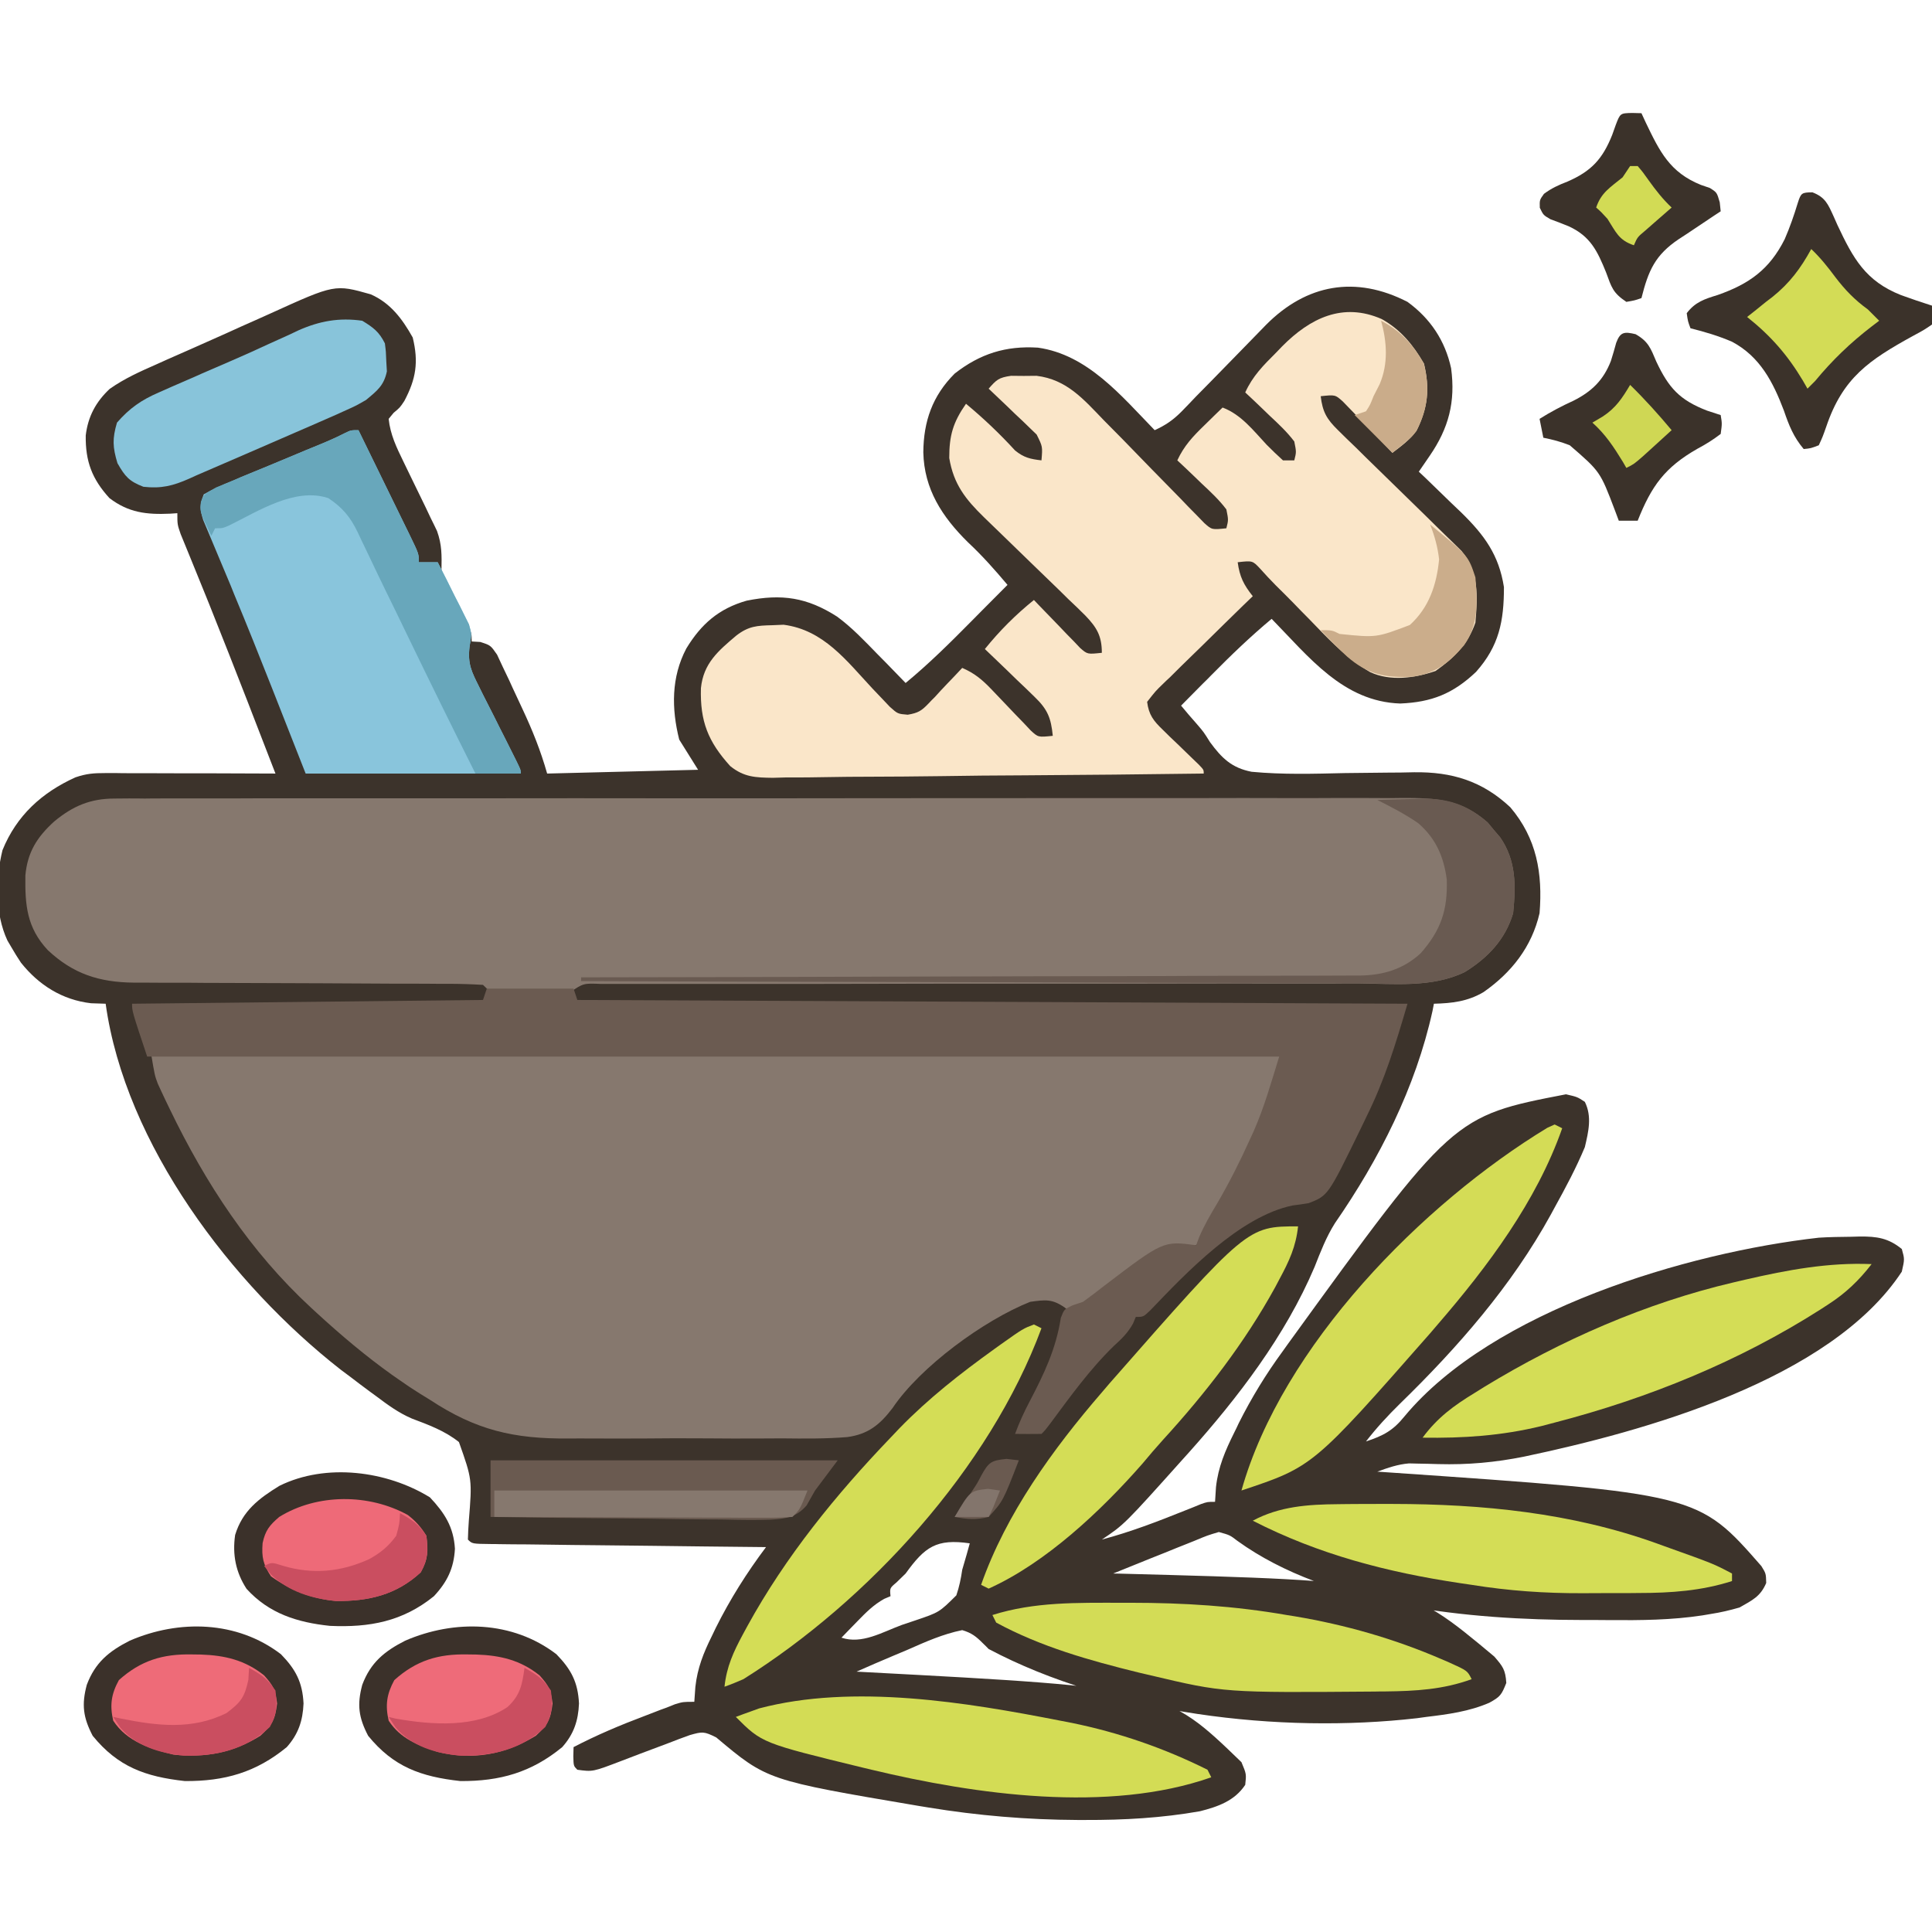 <?xml version="1.0" encoding="UTF-8"?> <svg xmlns="http://www.w3.org/2000/svg" xmlns:xlink="http://www.w3.org/1999/xlink" width="64px" height="64px" viewBox="0 0 64 64" version="1.1"><g id="surface1"><path style=" stroke:none;fill-rule:nonzero;fill:rgb(23.529%,20%,16.863%);fill-opacity:1;" d="M 46.625 10 C 47.383 10.551 47.871 11.285 48.07 12.199 C 48.219 13.312 47.992 14.18 47.359 15.102 C 47.293 15.199 47.227 15.297 47.156 15.398 C 47.105 15.473 47.055 15.547 47 15.625 C 47.066 15.688 47.133 15.75 47.199 15.812 C 47.5 16.102 47.797 16.391 48.094 16.68 C 48.25 16.828 48.25 16.828 48.406 16.977 C 49.172 17.727 49.652 18.379 49.82 19.449 C 49.82 20.578 49.66 21.398 48.895 22.258 C 48.133 22.98 47.426 23.262 46.383 23.305 C 44.496 23.242 43.363 21.766 42.125 20.5 C 41.422 21.086 40.773 21.711 40.133 22.359 C 39.988 22.508 39.988 22.508 39.836 22.656 C 39.602 22.895 39.363 23.137 39.125 23.375 C 39.293 23.578 39.461 23.777 39.637 23.973 C 39.875 24.25 39.875 24.25 40.082 24.582 C 40.477 25.121 40.805 25.438 41.461 25.566 C 42.492 25.664 43.527 25.633 44.562 25.609 C 45.031 25.602 45.5 25.598 45.969 25.594 C 46.262 25.594 46.551 25.59 46.844 25.582 C 48.098 25.566 49.102 25.871 50.031 26.742 C 50.91 27.777 51.105 28.934 51 30.25 C 50.742 31.367 50.07 32.219 49.141 32.867 C 48.613 33.176 48.102 33.234 47.5 33.25 C 47.484 33.328 47.469 33.41 47.453 33.492 C 46.895 36.023 45.688 38.402 44.219 40.523 C 43.93 40.984 43.746 41.465 43.547 41.969 C 42.578 44.25 41.016 46.289 39.375 48.125 C 39.316 48.191 39.258 48.254 39.199 48.32 C 37.246 50.5 37.246 50.5 36.5 51 C 37.441 50.75 38.34 50.406 39.242 50.043 C 39.336 50.004 39.43 49.969 39.527 49.93 C 39.613 49.895 39.699 49.859 39.785 49.824 C 40 49.75 40 49.75 40.25 49.75 C 40.262 49.59 40.27 49.426 40.281 49.262 C 40.355 48.594 40.586 48.059 40.883 47.461 C 40.961 47.305 40.961 47.305 41.035 47.145 C 41.461 46.297 41.938 45.516 42.5 44.75 C 42.555 44.676 42.609 44.598 42.664 44.52 C 48.133 36.973 48.133 36.973 51.875 36.25 C 52.25 36.336 52.25 36.336 52.5 36.5 C 52.742 36.988 52.621 37.484 52.5 38 C 52.211 38.691 51.863 39.344 51.5 40 C 51.457 40.078 51.414 40.156 51.371 40.238 C 50.078 42.59 48.289 44.637 46.375 46.5 C 45.969 46.898 45.598 47.301 45.25 47.75 C 45.82 47.562 46.145 47.391 46.523 46.922 C 49.438 43.41 55.887 41.492 60.25 41 C 60.609 40.977 60.969 40.973 61.328 40.969 C 61.465 40.965 61.465 40.965 61.609 40.961 C 62.176 40.957 62.555 41.012 63 41.375 C 63.094 41.711 63.094 41.711 63 42.125 C 60.637 45.723 54.426 47.422 50.5 48.25 C 49.535 48.445 48.625 48.527 47.641 48.5 C 47.418 48.492 47.195 48.488 46.969 48.484 C 46.824 48.48 46.824 48.48 46.676 48.477 C 46.301 48.508 45.98 48.621 45.625 48.75 C 45.793 48.762 45.793 48.762 45.965 48.773 C 56.25 49.48 56.25 49.48 58.348 51.879 C 58.5 52.125 58.5 52.125 58.508 52.438 C 58.316 52.891 58.047 53.008 57.625 53.25 C 57.297 53.344 57.004 53.414 56.672 53.465 C 56.582 53.48 56.488 53.496 56.395 53.512 C 55.371 53.668 54.352 53.676 53.32 53.668 C 53 53.664 52.68 53.664 52.359 53.664 C 48.715 53.66 44.02 53.23 40.996 51.047 C 40.742 50.852 40.742 50.852 40.375 50.75 C 39.996 50.863 39.996 50.863 39.574 51.039 C 39.457 51.086 39.457 51.086 39.34 51.133 C 39.094 51.23 38.848 51.328 38.602 51.43 C 38.434 51.496 38.27 51.562 38.102 51.629 C 37.691 51.793 37.285 51.961 36.875 52.125 C 36.949 52.125 37.027 52.129 37.105 52.129 C 46.516 52.379 46.516 52.379 49.5 54.875 C 49.781 55.199 49.871 55.312 49.898 55.75 C 49.738 56.152 49.695 56.207 49.336 56.406 C 48.668 56.695 47.969 56.789 47.25 56.875 C 47.145 56.891 47.043 56.902 46.938 56.918 C 42.395 57.438 36.82 56.785 32.75 54.625 C 32.688 54.562 32.629 54.5 32.562 54.438 C 32.332 54.207 32.188 54.094 31.875 54 C 31.238 54.129 30.66 54.387 30.07 54.648 C 29.906 54.719 29.742 54.785 29.578 54.855 C 29.176 55.023 28.773 55.199 28.375 55.375 C 28.473 55.379 28.57 55.387 28.668 55.391 C 38.586 55.918 38.586 55.918 41.125 58.375 C 41.289 58.766 41.289 58.766 41.25 59.125 C 40.898 59.656 40.348 59.848 39.75 60 C 38.484 60.223 37.238 60.293 35.953 60.289 C 35.824 60.289 35.824 60.289 35.691 60.289 C 34.027 60.281 32.395 60.145 30.75 59.875 C 30.582 59.848 30.582 59.848 30.414 59.82 C 25.414 58.973 25.414 58.973 23.727 57.555 C 23.324 57.352 23.266 57.359 22.852 57.477 C 22.609 57.562 22.367 57.656 22.125 57.75 C 21.824 57.863 21.523 57.977 21.219 58.09 C 21.008 58.168 20.797 58.25 20.586 58.332 C 19.637 58.695 19.637 58.695 19.125 58.625 C 19 58.5 19 58.5 18.992 58.18 C 18.996 58.078 18.996 57.98 19 57.875 C 19.766 57.477 20.543 57.148 21.352 56.844 C 21.527 56.777 21.527 56.777 21.707 56.707 C 21.875 56.641 21.875 56.641 22.051 56.578 C 22.152 56.539 22.254 56.5 22.355 56.457 C 22.625 56.375 22.625 56.375 23 56.375 C 23.012 56.211 23.023 56.047 23.035 55.879 C 23.105 55.254 23.301 54.762 23.578 54.203 C 23.621 54.113 23.668 54.02 23.711 53.926 C 24.184 52.977 24.738 52.098 25.375 51.25 C 25.254 51.25 25.133 51.246 25.004 51.246 C 23.859 51.234 22.715 51.223 21.566 51.207 C 20.98 51.199 20.391 51.195 19.801 51.188 C 19.23 51.184 18.664 51.176 18.094 51.168 C 17.879 51.164 17.66 51.164 17.445 51.16 C 17.141 51.16 16.836 51.156 16.535 51.152 C 16.445 51.148 16.352 51.148 16.258 51.148 C 15.641 51.141 15.641 51.141 15.5 51 C 15.504 50.789 15.516 50.582 15.531 50.371 C 15.641 49.008 15.641 49.008 15.203 47.77 C 14.738 47.398 14.195 47.199 13.645 46.992 C 13.207 46.805 12.84 46.535 12.461 46.25 C 12.387 46.195 12.316 46.145 12.242 46.09 C 12.035 45.938 11.828 45.781 11.625 45.625 C 11.512 45.543 11.402 45.457 11.285 45.371 C 7.684 42.555 4.148 37.914 3.5 33.25 C 3.34 33.246 3.18 33.238 3.016 33.234 C 2.066 33.125 1.285 32.633 0.695 31.891 C 0.582 31.723 0.477 31.551 0.375 31.375 C 0.312 31.266 0.312 31.266 0.246 31.156 C -0.172 30.262 -0.148 29.105 0.082 28.164 C 0.547 27.016 1.387 26.254 2.5 25.75 C 2.871 25.625 3.105 25.609 3.492 25.609 C 3.617 25.609 3.742 25.609 3.871 25.609 C 4.004 25.613 4.141 25.613 4.277 25.613 C 4.484 25.613 4.484 25.613 4.699 25.613 C 5.141 25.613 5.582 25.617 6.023 25.617 C 6.324 25.617 6.621 25.617 6.922 25.617 C 7.656 25.621 8.391 25.621 9.125 25.625 C 8.863 24.953 8.605 24.281 8.344 23.609 C 8.305 23.508 8.266 23.406 8.227 23.305 C 7.797 22.203 7.367 21.102 6.926 20.004 C 6.891 19.918 6.855 19.832 6.82 19.742 C 6.652 19.332 6.488 18.922 6.32 18.512 C 6.262 18.367 6.203 18.223 6.141 18.074 C 6.09 17.945 6.039 17.82 5.984 17.691 C 5.875 17.375 5.875 17.375 5.875 17 C 5.797 17.004 5.719 17.012 5.637 17.016 C 4.855 17.051 4.258 16.984 3.625 16.5 C 3.047 15.867 2.828 15.281 2.84 14.426 C 2.914 13.797 3.176 13.312 3.633 12.883 C 4.121 12.539 4.637 12.309 5.18 12.07 C 5.297 12.02 5.414 11.965 5.535 11.91 C 5.797 11.797 6.059 11.68 6.316 11.566 C 6.703 11.395 7.086 11.223 7.473 11.051 C 7.805 10.898 8.137 10.75 8.473 10.602 C 8.637 10.531 8.797 10.457 8.961 10.383 C 11.094 9.414 11.094 9.414 12.281 9.75 C 12.938 10.039 13.328 10.566 13.672 11.18 C 13.871 11.996 13.781 12.551 13.395 13.281 C 13.25 13.5 13.25 13.5 13.039 13.676 C 12.984 13.742 12.93 13.809 12.875 13.875 C 12.93 14.402 13.137 14.824 13.367 15.297 C 13.441 15.449 13.516 15.602 13.59 15.758 C 13.703 15.996 13.82 16.234 13.938 16.473 C 14.051 16.703 14.164 16.938 14.273 17.172 C 14.34 17.309 14.41 17.445 14.477 17.59 C 14.641 18.047 14.633 18.395 14.625 18.875 C 14.707 19.164 14.707 19.164 14.844 19.418 C 14.891 19.508 14.934 19.602 14.98 19.695 C 15.027 19.789 15.074 19.879 15.125 19.977 C 15.219 20.164 15.312 20.352 15.406 20.543 C 15.469 20.664 15.469 20.664 15.535 20.789 C 15.625 21 15.625 21 15.625 21.25 C 15.719 21.254 15.812 21.262 15.91 21.266 C 16.25 21.375 16.25 21.375 16.465 21.684 C 16.531 21.82 16.594 21.957 16.656 22.094 C 16.727 22.242 16.797 22.391 16.871 22.543 C 16.906 22.621 16.941 22.699 16.977 22.777 C 17.086 23.012 17.195 23.246 17.305 23.48 C 17.641 24.199 17.906 24.855 18.125 25.625 C 19.773 25.582 21.426 25.543 23.125 25.5 C 22.918 25.172 22.711 24.84 22.5 24.5 C 22.242 23.473 22.234 22.434 22.734 21.484 C 23.227 20.672 23.812 20.16 24.734 19.898 C 25.898 19.664 26.734 19.789 27.73 20.426 C 28.223 20.789 28.637 21.227 29.062 21.664 C 29.152 21.758 29.246 21.848 29.34 21.945 C 29.559 22.172 29.781 22.398 30 22.625 C 30.773 21.988 31.477 21.289 32.18 20.578 C 32.297 20.461 32.41 20.348 32.527 20.227 C 32.812 19.941 33.094 19.66 33.375 19.375 C 32.957 18.879 32.539 18.406 32.062 17.961 C 31.207 17.117 30.613 16.203 30.586 14.984 C 30.594 13.957 30.887 13.113 31.625 12.375 C 32.465 11.719 33.316 11.449 34.383 11.516 C 36.031 11.75 37.141 13.109 38.25 14.25 C 38.613 14.086 38.867 13.91 39.148 13.625 C 39.223 13.547 39.297 13.473 39.371 13.395 C 39.449 13.312 39.531 13.23 39.609 13.145 C 39.781 12.973 39.953 12.797 40.121 12.625 C 40.391 12.352 40.656 12.078 40.922 11.805 C 41.18 11.539 41.438 11.277 41.695 11.012 C 41.773 10.93 41.852 10.852 41.934 10.766 C 43.277 9.41 44.906 9.117 46.625 10 Z M 30 52.125 C 29.898 52.223 29.801 52.32 29.695 52.422 C 29.473 52.609 29.473 52.609 29.5 52.875 C 29.395 52.918 29.395 52.918 29.289 52.965 C 28.934 53.164 28.691 53.41 28.406 53.703 C 28.305 53.805 28.207 53.906 28.105 54.012 C 28.027 54.09 27.953 54.168 27.875 54.25 C 28.555 54.477 29.227 54.066 29.875 53.828 C 30.023 53.777 30.176 53.727 30.328 53.676 C 31.113 53.41 31.113 53.41 31.68 52.848 C 31.777 52.562 31.832 52.297 31.875 52 C 31.922 51.832 31.973 51.66 32.023 51.492 C 32.059 51.371 32.09 51.25 32.125 51.125 C 31.016 50.965 30.637 51.242 30 52.125 Z M 30 52.125 "></path><path style=" stroke:none;fill-rule:nonzero;fill:rgb(52.549%,47.059%,43.137%);fill-opacity:1;" d="M 5 34.875 C 17.375 34.875 29.75 34.875 42.5 34.875 C 41.629 37.633 41.629 37.633 41.133 38.625 C 41.078 38.734 41.023 38.844 40.969 38.957 C 40.816 39.266 40.66 39.57 40.5 39.875 C 40.461 39.957 40.418 40.035 40.375 40.121 C 39.844 41.156 39.844 41.156 39.375 41.355 C 39.188 41.391 39 41.418 38.812 41.438 C 37.602 41.676 36.457 42.75 35.5 43.5 C 35.426 43.441 35.352 43.379 35.273 43.316 C 34.855 43.023 34.629 43.055 34.125 43.125 C 32.594 43.734 30.488 45.273 29.566 46.645 C 29.148 47.195 28.758 47.512 28.066 47.605 C 27.348 47.664 26.629 47.656 25.91 47.648 C 25.641 47.648 25.375 47.652 25.105 47.652 C 24.547 47.656 23.984 47.652 23.422 47.648 C 22.711 47.641 21.996 47.645 21.281 47.652 C 20.73 47.656 20.176 47.652 19.621 47.652 C 19.359 47.648 19.098 47.652 18.832 47.652 C 17.02 47.668 15.77 47.375 14.25 46.375 C 14.086 46.273 14.086 46.273 13.914 46.168 C 13.68 46.023 13.453 45.871 13.227 45.711 C 13.105 45.625 13.105 45.625 12.98 45.539 C 12.105 44.914 11.293 44.227 10.5 43.5 C 10.438 43.441 10.371 43.383 10.305 43.32 C 8.293 41.465 6.809 39.195 5.625 36.742 C 5.578 36.641 5.527 36.543 5.48 36.441 C 5.434 36.344 5.391 36.25 5.344 36.152 C 5.305 36.066 5.266 35.984 5.227 35.898 C 5.125 35.625 5.125 35.625 5 34.875 Z M 5 34.875 "></path><path style=" stroke:none;fill-rule:nonzero;fill:rgb(52.549%,47.059%,43.137%);fill-opacity:1;" d="M 3.793 26.453 C 3.949 26.453 4.109 26.449 4.27 26.449 C 4.445 26.449 4.617 26.449 4.793 26.453 C 4.977 26.449 5.164 26.449 5.348 26.449 C 5.859 26.449 6.367 26.449 6.875 26.449 C 7.426 26.449 7.977 26.449 8.527 26.445 C 9.602 26.445 10.68 26.445 11.754 26.445 C 12.629 26.445 13.504 26.445 14.379 26.445 C 14.504 26.445 14.629 26.445 14.758 26.445 C 15.012 26.445 15.262 26.445 15.516 26.445 C 17.891 26.441 20.262 26.441 22.633 26.445 C 24.805 26.445 26.973 26.445 29.145 26.441 C 31.375 26.438 33.602 26.438 35.828 26.438 C 37.082 26.438 38.332 26.438 39.582 26.438 C 40.648 26.434 41.715 26.434 42.777 26.438 C 43.32 26.438 43.867 26.438 44.41 26.434 C 44.906 26.434 45.402 26.434 45.902 26.438 C 46.082 26.438 46.262 26.438 46.441 26.434 C 47.578 26.43 48.398 26.473 49.281 27.246 C 49.348 27.328 49.414 27.41 49.484 27.492 C 49.555 27.574 49.621 27.652 49.695 27.738 C 50.23 28.516 50.215 29.332 50.125 30.25 C 49.867 31.121 49.289 31.727 48.527 32.199 C 47.438 32.73 46.164 32.586 44.984 32.578 C 44.703 32.578 44.422 32.578 44.141 32.582 C 43.535 32.582 42.93 32.582 42.324 32.582 C 41.367 32.578 40.414 32.582 39.457 32.582 C 38.117 32.586 36.777 32.586 35.441 32.586 C 34.062 32.586 32.684 32.586 31.305 32.586 C 31.176 32.586 31.176 32.586 31.047 32.586 C 29.633 32.59 28.215 32.59 26.797 32.594 C 25.848 32.594 24.898 32.594 23.945 32.594 C 23.355 32.594 22.766 32.594 22.176 32.594 C 21.902 32.594 21.629 32.594 21.352 32.594 C 20.98 32.594 20.605 32.594 20.234 32.594 C 20.125 32.594 20.016 32.594 19.902 32.594 C 19.328 32.57 19.328 32.57 18.875 32.875 C 18.609 32.906 18.609 32.906 18.285 32.91 C 18.168 32.91 18.051 32.91 17.934 32.91 C 17.809 32.91 17.688 32.906 17.562 32.906 C 17.379 32.906 17.379 32.906 17.191 32.91 C 17.078 32.91 16.961 32.91 16.84 32.91 C 16.734 32.906 16.625 32.906 16.516 32.906 C 16.25 32.875 16.25 32.875 16 32.625 C 15.609 32.602 15.23 32.59 14.844 32.59 C 14.66 32.59 14.66 32.59 14.477 32.59 C 14.215 32.586 13.953 32.586 13.691 32.586 C 13.277 32.586 12.863 32.586 12.449 32.582 C 11.27 32.574 10.09 32.57 8.91 32.566 C 8.191 32.566 7.469 32.562 6.75 32.559 C 6.477 32.555 6.199 32.555 5.926 32.555 C 5.543 32.555 5.156 32.555 4.77 32.551 C 4.66 32.551 4.547 32.551 4.43 32.551 C 3.285 32.539 2.422 32.262 1.582 31.473 C 0.887 30.727 0.828 29.988 0.84 29.004 C 0.91 28.23 1.227 27.727 1.797 27.211 C 2.41 26.703 2.992 26.453 3.793 26.453 Z M 3.793 26.453 "></path><path style=" stroke:none;fill-rule:nonzero;fill:rgb(98.039%,90.196%,78.824%);fill-opacity:1;" d="M 45.773 10.57 C 46.402 10.922 46.816 11.43 47.172 12.047 C 47.367 12.867 47.301 13.523 46.922 14.273 C 46.695 14.574 46.422 14.777 46.125 15 C 46.043 14.914 46.043 14.914 45.961 14.828 C 45.715 14.57 45.469 14.316 45.219 14.062 C 45.133 13.973 45.047 13.883 44.961 13.793 C 44.879 13.707 44.793 13.621 44.711 13.535 C 44.633 13.457 44.559 13.379 44.48 13.297 C 44.23 13.074 44.23 13.074 43.75 13.125 C 43.812 13.645 43.949 13.883 44.32 14.246 C 44.414 14.34 44.512 14.434 44.605 14.527 C 44.711 14.629 44.812 14.727 44.918 14.828 C 45.023 14.93 45.125 15.035 45.234 15.141 C 45.57 15.469 45.906 15.797 46.242 16.125 C 46.578 16.453 46.914 16.781 47.25 17.109 C 47.457 17.312 47.664 17.52 47.875 17.723 C 47.969 17.812 48.066 17.906 48.164 18.004 C 48.246 18.086 48.328 18.164 48.414 18.25 C 48.996 18.945 48.949 19.762 48.875 20.625 C 48.625 21.348 48.172 21.789 47.555 22.227 C 46.871 22.461 46.066 22.578 45.391 22.266 C 44.695 21.863 44.156 21.324 43.602 20.75 C 43.516 20.664 43.43 20.574 43.344 20.484 C 43.176 20.316 43.012 20.148 42.848 19.977 C 42.656 19.781 42.461 19.586 42.266 19.395 C 42.086 19.211 41.91 19.027 41.742 18.836 C 41.492 18.57 41.492 18.57 41 18.625 C 41.066 19.109 41.199 19.371 41.5 19.75 C 41.395 19.852 41.285 19.957 41.176 20.062 C 40.781 20.445 40.391 20.832 39.996 21.219 C 39.828 21.387 39.656 21.551 39.484 21.719 C 39.242 21.953 38.996 22.195 38.754 22.438 C 38.676 22.508 38.598 22.582 38.52 22.66 C 38.281 22.891 38.281 22.891 38 23.25 C 38.055 23.68 38.211 23.879 38.52 24.176 C 38.598 24.254 38.676 24.332 38.758 24.41 C 38.84 24.488 38.922 24.566 39.008 24.648 C 39.172 24.805 39.332 24.965 39.496 25.121 C 39.57 25.191 39.641 25.262 39.715 25.332 C 39.875 25.5 39.875 25.5 39.875 25.625 C 37.887 25.652 35.898 25.672 33.914 25.684 C 32.988 25.688 32.066 25.695 31.145 25.711 C 30.34 25.723 29.535 25.727 28.73 25.73 C 28.305 25.73 27.879 25.734 27.453 25.742 C 26.977 25.754 26.5 25.754 26.023 25.754 C 25.816 25.758 25.816 25.758 25.602 25.766 C 25.023 25.758 24.648 25.746 24.191 25.379 C 23.453 24.566 23.188 23.891 23.219 22.797 C 23.301 21.973 23.793 21.559 24.395 21.051 C 24.797 20.742 25.074 20.723 25.578 20.711 C 25.703 20.707 25.828 20.703 25.957 20.695 C 27.281 20.867 28.035 21.879 28.898 22.805 C 29 22.91 29.102 23.016 29.203 23.125 C 29.293 23.219 29.383 23.316 29.477 23.414 C 29.738 23.648 29.738 23.648 30.07 23.676 C 30.418 23.617 30.527 23.547 30.766 23.297 C 30.828 23.23 30.895 23.16 30.965 23.094 C 31.031 23.02 31.098 22.949 31.164 22.875 C 31.266 22.77 31.266 22.77 31.371 22.656 C 31.543 22.48 31.707 22.305 31.875 22.125 C 32.281 22.301 32.539 22.516 32.844 22.836 C 32.973 22.973 32.973 22.973 33.105 23.109 C 33.285 23.297 33.465 23.488 33.645 23.676 C 33.773 23.809 33.773 23.809 33.906 23.945 C 33.984 24.027 34.062 24.109 34.141 24.195 C 34.391 24.426 34.391 24.426 34.875 24.375 C 34.816 23.781 34.703 23.5 34.273 23.086 C 34.176 22.992 34.082 22.898 33.984 22.805 C 33.832 22.66 33.832 22.66 33.68 22.516 C 33.578 22.418 33.477 22.32 33.375 22.219 C 33.125 21.977 32.875 21.738 32.625 21.5 C 33.117 20.891 33.641 20.367 34.25 19.875 C 34.301 19.93 34.352 19.98 34.402 20.035 C 34.633 20.273 34.863 20.512 35.094 20.75 C 35.172 20.832 35.254 20.918 35.336 21.004 C 35.41 21.082 35.488 21.16 35.57 21.242 C 35.641 21.316 35.711 21.391 35.781 21.465 C 36.023 21.676 36.023 21.676 36.5 21.625 C 36.5 21.062 36.328 20.781 35.953 20.391 C 35.77 20.207 35.582 20.027 35.391 19.848 C 35.293 19.75 35.195 19.656 35.094 19.555 C 34.777 19.246 34.457 18.938 34.141 18.633 C 33.824 18.328 33.508 18.02 33.191 17.711 C 32.996 17.52 32.797 17.328 32.602 17.141 C 31.984 16.539 31.59 16.043 31.445 15.172 C 31.445 14.422 31.57 13.992 32 13.375 C 32.582 13.859 33.113 14.363 33.625 14.922 C 33.918 15.16 34.129 15.207 34.5 15.25 C 34.539 14.793 34.539 14.793 34.34 14.395 C 34.266 14.324 34.191 14.254 34.117 14.18 C 34.039 14.105 33.961 14.027 33.879 13.949 C 33.793 13.871 33.711 13.793 33.625 13.711 C 33.543 13.629 33.457 13.551 33.371 13.465 C 33.168 13.27 32.957 13.07 32.75 12.875 C 33.012 12.578 33.082 12.508 33.492 12.449 C 33.699 12.453 33.699 12.453 33.914 12.453 C 34.121 12.453 34.121 12.453 34.336 12.449 C 35.34 12.57 35.898 13.23 36.566 13.922 C 36.773 14.133 36.98 14.344 37.188 14.551 C 37.508 14.883 37.832 15.215 38.152 15.543 C 38.465 15.863 38.777 16.184 39.09 16.5 C 39.234 16.652 39.234 16.652 39.383 16.805 C 39.473 16.895 39.562 16.988 39.656 17.082 C 39.734 17.164 39.812 17.242 39.895 17.328 C 40.145 17.551 40.145 17.551 40.625 17.5 C 40.695 17.223 40.695 17.223 40.625 16.875 C 40.387 16.559 40.102 16.293 39.812 16.023 C 39.734 15.949 39.656 15.875 39.578 15.797 C 39.387 15.613 39.195 15.43 39 15.25 C 39.223 14.77 39.508 14.465 39.891 14.094 C 40.004 13.98 40.117 13.871 40.234 13.758 C 40.367 13.629 40.367 13.629 40.5 13.5 C 41.117 13.734 41.516 14.258 41.957 14.73 C 42.133 14.91 42.316 15.082 42.5 15.25 C 42.625 15.25 42.746 15.25 42.875 15.25 C 42.945 14.973 42.945 14.973 42.875 14.625 C 42.637 14.309 42.352 14.043 42.062 13.773 C 41.984 13.699 41.906 13.625 41.828 13.547 C 41.637 13.363 41.445 13.18 41.25 13 C 41.496 12.457 41.848 12.105 42.266 11.688 C 42.332 11.617 42.402 11.547 42.473 11.473 C 43.402 10.535 44.488 10.004 45.773 10.57 Z M 45.773 10.57 "></path><path style=" stroke:none;fill-rule:nonzero;fill:rgb(41.961%,35.686%,31.765%);fill-opacity:1;" d="M 16.125 32.75 C 17.074 32.75 18.023 32.75 19 32.75 C 19.062 32.938 19.062 32.938 19.125 33.125 C 28.199 33.168 37.273 33.207 46.625 33.25 C 46.23 34.598 45.875 35.762 45.266 36.992 C 45.203 37.121 45.145 37.25 45.078 37.383 C 43.996 39.605 43.996 39.605 43.355 39.855 C 43.176 39.887 42.996 39.91 42.812 39.934 C 41.062 40.301 39.301 42.156 38.105 43.406 C 37.875 43.625 37.875 43.625 37.625 43.625 C 37.594 43.699 37.562 43.77 37.531 43.848 C 37.355 44.16 37.164 44.344 36.898 44.586 C 36.09 45.371 35.441 46.281 34.77 47.184 C 34.625 47.375 34.625 47.375 34.5 47.5 C 34.207 47.504 33.918 47.504 33.625 47.5 C 33.762 47.129 33.922 46.777 34.105 46.43 C 34.586 45.512 34.98 44.691 35.141 43.656 C 35.25 43.375 35.25 43.375 35.527 43.242 C 35.645 43.203 35.758 43.164 35.875 43.125 C 36.113 42.953 36.348 42.777 36.578 42.594 C 38.535 41.105 38.535 41.105 39.625 41.25 C 39.672 41.121 39.672 41.121 39.723 40.984 C 39.895 40.582 40.102 40.227 40.328 39.852 C 40.727 39.164 41.082 38.465 41.406 37.742 C 41.445 37.656 41.484 37.57 41.527 37.48 C 41.887 36.66 42.105 35.871 42.375 35 C 30 35 17.625 35 4.875 35 C 4.375 33.5 4.375 33.5 4.375 33.25 C 10.129 33.188 10.129 33.188 16 33.125 C 16.043 33 16.082 32.879 16.125 32.75 Z M 16.125 32.75 "></path><path style=" stroke:none;fill-rule:nonzero;fill:rgb(53.725%,77.255%,86.275%);fill-opacity:1;" d="M 11.875 14.25 C 12.16 14.832 12.445 15.414 12.73 16 C 12.828 16.195 12.922 16.395 13.02 16.594 C 13.16 16.879 13.297 17.164 13.438 17.449 C 13.48 17.539 13.523 17.625 13.57 17.719 C 13.875 18.348 13.875 18.348 13.875 18.625 C 14.082 18.625 14.289 18.625 14.5 18.625 C 14.695 19 14.883 19.379 15.07 19.758 C 15.152 19.918 15.152 19.918 15.234 20.078 C 15.289 20.184 15.34 20.289 15.391 20.395 C 15.438 20.488 15.488 20.586 15.535 20.684 C 15.625 21 15.625 21 15.555 21.422 C 15.488 21.988 15.617 22.242 15.871 22.75 C 15.91 22.828 15.949 22.906 15.988 22.988 C 16.113 23.238 16.238 23.484 16.367 23.734 C 16.492 23.984 16.617 24.238 16.746 24.488 C 16.859 24.715 16.973 24.941 17.086 25.168 C 17.25 25.5 17.25 25.5 17.25 25.625 C 14.898 25.625 12.547 25.625 10.125 25.625 C 9.289 23.5 9.289 23.5 9.012 22.797 C 8.602 21.758 8.188 20.719 7.758 19.688 C 7.723 19.594 7.684 19.504 7.645 19.406 C 7.465 18.973 7.281 18.535 7.098 18.102 C 7.031 17.945 6.969 17.789 6.902 17.633 C 6.816 17.43 6.816 17.43 6.73 17.223 C 6.617 16.852 6.613 16.727 6.75 16.375 C 7.066 16.199 7.367 16.059 7.703 15.926 C 7.797 15.883 7.895 15.844 7.992 15.801 C 8.297 15.676 8.605 15.547 8.914 15.422 C 9.219 15.293 9.527 15.168 9.832 15.039 C 10.023 14.957 10.215 14.879 10.406 14.801 C 10.75 14.66 11.09 14.52 11.422 14.348 C 11.625 14.25 11.625 14.25 11.875 14.25 Z M 11.875 14.25 "></path><path style=" stroke:none;fill-rule:nonzero;fill:rgb(82.745%,86.275%,33.333%);fill-opacity:1;" d="M 35.125 57 C 35.25 57.023 35.379 57.051 35.508 57.074 C 37.074 57.395 38.566 57.91 40 58.625 C 40.062 58.75 40.062 58.75 40.125 58.875 C 36.719 60.074 32.312 59.449 28.875 58.625 C 28.777 58.602 28.68 58.578 28.582 58.555 C 25.242 57.742 25.242 57.742 24.375 56.875 C 24.539 56.812 24.703 56.754 24.867 56.695 C 24.957 56.66 25.051 56.629 25.145 56.594 C 28.262 55.77 32.016 56.391 35.125 57 Z M 35.125 57 "></path><path style=" stroke:none;fill-rule:nonzero;fill:rgb(23.137%,19.216%,16.471%);fill-opacity:1;" d="M 14.242 49.602 C 14.734 50.125 15.027 50.586 15.07 51.305 C 15.035 51.949 14.816 52.402 14.375 52.875 C 13.34 53.715 12.238 53.918 10.93 53.859 C 9.852 53.746 8.914 53.453 8.168 52.633 C 7.809 52.082 7.695 51.496 7.789 50.848 C 8.031 50.051 8.57 49.641 9.258 49.219 C 10.801 48.457 12.816 48.723 14.242 49.602 Z M 14.242 49.602 "></path><path style=" stroke:none;fill-rule:nonzero;fill:rgb(23.137%,19.216%,16.471%);fill-opacity:1;" d="M 18.43 54.797 C 18.922 55.301 19.145 55.727 19.18 56.43 C 19.156 57 19.008 57.445 18.625 57.875 C 17.602 58.715 16.562 59.008 15.25 59 C 13.938 58.855 13.031 58.527 12.195 57.5 C 11.879 56.895 11.824 56.469 12 55.812 C 12.277 55.074 12.734 54.699 13.426 54.348 C 15.055 53.645 16.973 53.684 18.43 54.797 Z M 18.43 54.797 "></path><path style=" stroke:none;fill-rule:nonzero;fill:rgb(23.137%,19.216%,16.471%);fill-opacity:1;" d="M 9.305 54.797 C 9.797 55.301 10.02 55.727 10.055 56.43 C 10.031 57 9.883 57.445 9.5 57.875 C 8.477 58.715 7.438 59.008 6.125 59 C 4.812 58.855 3.906 58.527 3.07 57.5 C 2.754 56.895 2.699 56.469 2.875 55.812 C 3.152 55.074 3.609 54.699 4.301 54.348 C 5.93 53.645 7.848 53.684 9.305 54.797 Z M 9.305 54.797 "></path><path style=" stroke:none;fill-rule:nonzero;fill:rgb(82.745%,86.275%,33.725%);fill-opacity:1;" d="M 37.133 53.094 C 37.238 53.094 37.344 53.094 37.453 53.094 C 39.199 53.094 40.898 53.199 42.625 53.5 C 42.715 53.516 42.805 53.531 42.895 53.543 C 44.57 53.824 46.195 54.289 47.75 54.961 C 47.836 55 47.922 55.035 48.012 55.074 C 48.609 55.344 48.609 55.344 48.75 55.625 C 47.805 55.969 46.891 56.02 45.895 56.031 C 45.777 56.031 45.66 56.031 45.539 56.035 C 40.551 56.074 40.551 56.074 38.125 55.5 C 37.992 55.469 37.859 55.438 37.723 55.406 C 36.102 55.008 34.473 54.551 33 53.75 C 32.957 53.668 32.918 53.586 32.875 53.5 C 34.266 53.059 35.691 53.094 37.133 53.094 Z M 37.133 53.094 "></path><path style=" stroke:none;fill-rule:nonzero;fill:rgb(83.137%,86.275%,33.725%);fill-opacity:1;" d="M 51.5 37.25 C 51.625 37.312 51.625 37.312 51.75 37.375 C 50.902 39.793 49.285 41.953 47.625 43.875 C 47.5 44.02 47.5 44.02 47.371 44.172 C 43.492 48.586 43.492 48.586 41.125 49.375 C 42.469 44.59 47.109 39.879 51.258 37.359 C 51.34 37.324 51.418 37.285 51.5 37.25 Z M 51.5 37.25 "></path><path style=" stroke:none;fill-rule:nonzero;fill:rgb(83.137%,86.667%,33.725%);fill-opacity:1;" d="M 34.25 43.875 C 34.375 43.938 34.375 43.938 34.5 44 C 32.781 48.641 28.773 53.023 24.625 55.625 C 24.418 55.715 24.211 55.801 24 55.875 C 24.07 55.211 24.297 54.719 24.609 54.141 C 24.684 54 24.684 54 24.762 53.859 C 26.023 51.562 27.691 49.512 29.5 47.625 C 29.598 47.523 29.695 47.418 29.797 47.312 C 30.754 46.328 31.816 45.496 32.93 44.695 C 33.004 44.641 33.078 44.59 33.152 44.535 C 33.891 44.012 33.891 44.012 34.25 43.875 Z M 34.25 43.875 "></path><path style=" stroke:none;fill-rule:nonzero;fill:rgb(83.137%,86.667%,33.725%);fill-opacity:1;" d="M 62 41.875 C 61.574 42.422 61.148 42.832 60.562 43.211 C 60.48 43.262 60.402 43.316 60.316 43.371 C 57.609 45.098 54.605 46.32 51.5 47.125 C 51.352 47.164 51.207 47.203 51.055 47.242 C 49.734 47.562 48.484 47.645 47.125 47.625 C 47.613 46.965 48.152 46.566 48.852 46.141 C 48.957 46.074 49.062 46.012 49.172 45.941 C 51.703 44.398 54.527 43.16 57.414 42.484 C 57.551 42.453 57.688 42.418 57.828 42.387 C 59.219 42.066 60.57 41.816 62 41.875 Z M 62 41.875 "></path><path style=" stroke:none;fill-rule:nonzero;fill:rgb(83.137%,86.667%,33.725%);fill-opacity:1;" d="M 43 40.625 C 42.93 41.293 42.703 41.781 42.391 42.359 C 42.34 42.453 42.293 42.543 42.242 42.641 C 41.227 44.488 39.938 46.152 38.516 47.707 C 38.289 47.957 38.07 48.215 37.852 48.477 C 36.488 50.035 34.648 51.773 32.75 52.625 C 32.668 52.582 32.586 52.543 32.5 52.5 C 33.324 50.148 34.883 47.996 36.5 46.125 C 36.582 46.027 36.664 45.934 36.75 45.832 C 41.32 40.625 41.32 40.625 43 40.625 Z M 43 40.625 "></path><path style=" stroke:none;fill-rule:nonzero;fill:rgb(83.137%,86.667%,33.725%);fill-opacity:1;" d="M 44.324 49.828 C 44.438 49.828 44.551 49.824 44.664 49.824 C 45.031 49.82 45.395 49.82 45.758 49.82 C 45.883 49.82 46.008 49.82 46.137 49.82 C 49.109 49.824 52.055 50.113 54.875 51.125 C 55.008 51.172 55.008 51.172 55.145 51.223 C 56.762 51.801 56.762 51.801 57.375 52.125 C 57.375 52.207 57.375 52.289 57.375 52.375 C 56.359 52.699 55.355 52.77 54.293 52.77 C 54.145 52.773 54.145 52.773 53.992 52.773 C 53.781 52.773 53.574 52.773 53.363 52.773 C 53.051 52.773 52.738 52.777 52.422 52.777 C 51.176 52.781 49.984 52.699 48.75 52.5 C 48.625 52.48 48.504 52.465 48.375 52.445 C 45.953 52.082 43.688 51.496 41.5 50.375 C 42.387 49.898 43.332 49.836 44.324 49.828 Z M 44.324 49.828 "></path><path style=" stroke:none;fill-rule:nonzero;fill:rgb(23.137%,19.608%,16.471%);fill-opacity:1;" d="M 60.039 6.371 C 60.469 6.535 60.559 6.77 60.746 7.18 C 60.785 7.27 60.828 7.359 60.867 7.453 C 61.387 8.559 61.797 9.312 62.977 9.777 C 63.484 9.957 63.484 9.957 64 10.125 C 64.039 10.414 64.039 10.414 64 10.75 C 63.73 10.934 63.73 10.934 63.375 11.125 C 61.91 11.93 61.047 12.516 60.5 14.125 C 60.379 14.469 60.379 14.469 60.25 14.75 C 59.984 14.852 59.984 14.852 59.75 14.875 C 59.414 14.477 59.262 14.094 59.094 13.602 C 58.734 12.652 58.301 11.812 57.375 11.32 C 56.93 11.129 56.473 10.992 56 10.875 C 55.914 10.648 55.914 10.648 55.875 10.375 C 56.156 10.004 56.465 9.906 56.898 9.773 C 57.945 9.406 58.617 8.926 59.121 7.922 C 59.293 7.527 59.43 7.129 59.555 6.719 C 59.66 6.391 59.684 6.375 60.039 6.371 Z M 60.039 6.371 "></path><path style=" stroke:none;fill-rule:nonzero;fill:rgb(53.333%,76.863%,85.49%);fill-opacity:1;" d="M 12 10.625 C 12.367 10.848 12.559 10.992 12.75 11.375 C 12.785 11.652 12.785 11.652 12.797 11.977 C 12.805 12.082 12.809 12.191 12.816 12.301 C 12.719 12.773 12.492 12.945 12.125 13.25 C 11.785 13.445 11.785 13.445 11.383 13.625 C 11.305 13.66 11.23 13.695 11.152 13.73 C 10.852 13.863 10.551 13.992 10.25 14.125 C 10.105 14.188 9.961 14.25 9.809 14.316 C 8.707 14.797 7.605 15.273 6.5 15.75 C 6.422 15.785 6.348 15.82 6.27 15.855 C 5.73 16.094 5.344 16.191 4.75 16.125 C 4.277 15.941 4.145 15.789 3.891 15.344 C 3.73 14.812 3.719 14.531 3.875 14 C 4.293 13.52 4.684 13.25 5.262 13 C 5.41 12.934 5.559 12.867 5.711 12.801 C 5.871 12.73 6.027 12.664 6.188 12.594 C 6.352 12.523 6.516 12.453 6.676 12.379 C 7.004 12.238 7.332 12.094 7.66 11.953 C 8.078 11.773 8.492 11.586 8.902 11.395 C 9.133 11.293 9.359 11.188 9.586 11.086 C 9.688 11.039 9.785 10.992 9.891 10.941 C 10.59 10.633 11.234 10.516 12 10.625 Z M 12 10.625 "></path><path style=" stroke:none;fill-rule:nonzero;fill:rgb(40.784%,65.49%,73.333%);fill-opacity:1;" d="M 11.875 14.25 C 12.16 14.832 12.445 15.414 12.73 16 C 12.828 16.195 12.922 16.395 13.02 16.594 C 13.16 16.879 13.297 17.164 13.438 17.449 C 13.48 17.539 13.523 17.625 13.57 17.719 C 13.875 18.348 13.875 18.348 13.875 18.625 C 14.082 18.625 14.289 18.625 14.5 18.625 C 14.695 19 14.883 19.379 15.07 19.758 C 15.152 19.918 15.152 19.918 15.234 20.078 C 15.289 20.184 15.34 20.289 15.391 20.395 C 15.438 20.488 15.488 20.586 15.535 20.684 C 15.625 21 15.625 21 15.555 21.422 C 15.488 21.988 15.617 22.242 15.871 22.75 C 15.91 22.828 15.949 22.906 15.988 22.988 C 16.113 23.238 16.238 23.484 16.367 23.734 C 16.492 23.984 16.617 24.238 16.746 24.488 C 16.859 24.715 16.973 24.941 17.086 25.168 C 17.25 25.5 17.25 25.5 17.25 25.625 C 16.754 25.625 16.262 25.625 15.75 25.625 C 14.98 24.094 14.227 22.559 13.48 21.016 C 13.246 20.531 13.012 20.047 12.773 19.562 C 12.59 19.188 12.41 18.809 12.23 18.43 C 12.141 18.246 12.055 18.066 11.969 17.887 C 11.93 17.805 11.891 17.723 11.852 17.637 C 11.605 17.125 11.348 16.816 10.875 16.5 C 9.77 16.137 8.555 16.934 7.59 17.406 C 7.375 17.5 7.375 17.5 7.125 17.5 C 7.082 17.582 7.043 17.664 7 17.75 C 6.617 16.949 6.617 16.949 6.656 16.625 C 6.75 16.375 6.75 16.375 7.156 16.148 C 7.34 16.074 7.52 16 7.703 15.926 C 7.797 15.883 7.895 15.844 7.992 15.801 C 8.297 15.676 8.605 15.547 8.914 15.422 C 9.219 15.293 9.527 15.168 9.832 15.039 C 10.023 14.957 10.215 14.879 10.406 14.801 C 10.75 14.66 11.09 14.52 11.422 14.348 C 11.625 14.25 11.625 14.25 11.875 14.25 Z M 11.875 14.25 "></path><path style=" stroke:none;fill-rule:nonzero;fill:rgb(41.569%,35.294%,31.373%);fill-opacity:1;" d="M 16.25 48.375 C 20.047 48.375 23.84 48.375 27.75 48.375 C 27.504 48.703 27.254 49.035 27 49.375 C 26.906 49.539 26.816 49.703 26.719 49.871 C 26.375 50.262 26.043 50.309 25.531 50.34 C 25.016 50.355 24.504 50.348 23.988 50.336 C 23.766 50.332 23.543 50.332 23.32 50.332 C 22.734 50.328 22.148 50.32 21.562 50.309 C 20.965 50.301 20.367 50.297 19.77 50.293 C 18.594 50.285 17.422 50.27 16.25 50.25 C 16.25 49.633 16.25 49.012 16.25 48.375 Z M 16.25 48.375 "></path><path style=" stroke:none;fill-rule:nonzero;fill:rgb(41.176%,35.294%,31.765%);fill-opacity:1;" d="M 45.625 26.5 C 46 26.488 46.375 26.477 46.75 26.469 C 46.855 26.465 46.961 26.461 47.066 26.457 C 47.965 26.441 48.602 26.652 49.281 27.246 C 49.348 27.328 49.414 27.41 49.484 27.492 C 49.555 27.574 49.621 27.652 49.695 27.738 C 50.23 28.516 50.215 29.332 50.125 30.25 C 49.867 31.121 49.289 31.727 48.523 32.199 C 47.438 32.73 46.172 32.582 44.992 32.57 C 44.711 32.57 44.43 32.57 44.148 32.57 C 43.391 32.57 42.629 32.566 41.867 32.562 C 41.074 32.559 40.277 32.559 39.48 32.559 C 38.148 32.555 36.812 32.555 35.48 32.547 C 34.105 32.543 32.73 32.535 31.359 32.535 C 31.273 32.535 31.188 32.535 31.102 32.535 C 30.676 32.531 30.25 32.531 29.824 32.531 C 26.301 32.523 22.773 32.516 19.25 32.5 C 19.25 32.457 19.25 32.418 19.25 32.375 C 19.387 32.375 19.523 32.375 19.664 32.375 C 22.98 32.371 26.297 32.363 29.613 32.352 C 31.215 32.348 32.82 32.344 34.426 32.34 C 35.82 32.34 37.219 32.336 38.617 32.332 C 39.359 32.328 40.098 32.324 40.84 32.324 C 41.535 32.324 42.23 32.324 42.93 32.32 C 43.184 32.32 43.441 32.32 43.695 32.32 C 44.047 32.32 44.395 32.316 44.742 32.316 C 44.895 32.316 44.895 32.316 45.051 32.316 C 45.82 32.305 46.484 32.109 47.062 31.578 C 47.738 30.809 47.957 30.145 47.926 29.137 C 47.828 28.379 47.562 27.77 46.977 27.266 C 46.543 26.969 46.094 26.734 45.625 26.5 Z M 45.625 26.5 "></path><path style=" stroke:none;fill-rule:nonzero;fill:rgb(23.137%,19.608%,16.471%);fill-opacity:1;" d="M 54.18 11.07 C 54.602 11.309 54.68 11.535 54.867 11.977 C 55.277 12.848 55.637 13.25 56.547 13.602 C 56.695 13.652 56.848 13.699 57 13.75 C 57.047 14.031 57.047 14.031 57 14.375 C 56.738 14.574 56.512 14.715 56.227 14.867 C 55.148 15.484 54.707 16.098 54.25 17.25 C 54.043 17.25 53.836 17.25 53.625 17.25 C 53.582 17.133 53.535 17.016 53.492 16.895 C 53.008 15.621 53.008 15.621 52 14.75 C 51.703 14.633 51.438 14.562 51.125 14.5 C 51.082 14.293 51.043 14.086 51 13.875 C 51.367 13.645 51.73 13.453 52.125 13.273 C 52.723 12.973 53.117 12.594 53.363 11.957 C 53.426 11.758 53.484 11.559 53.539 11.355 C 53.676 10.988 53.812 10.984 54.18 11.07 Z M 54.18 11.07 "></path><path style=" stroke:none;fill-rule:nonzero;fill:rgb(23.137%,19.608%,16.471%);fill-opacity:1;" d="M 54.07 3.742 C 54.223 3.746 54.223 3.746 54.375 3.75 C 54.422 3.852 54.469 3.953 54.516 4.055 C 54.98 5.023 55.316 5.711 56.344 6.125 C 56.441 6.16 56.539 6.191 56.641 6.227 C 56.875 6.375 56.875 6.375 56.969 6.703 C 56.98 6.801 56.988 6.898 57 7 C 56.93 7.047 56.859 7.094 56.785 7.141 C 56.48 7.344 56.18 7.547 55.875 7.75 C 55.789 7.805 55.707 7.859 55.617 7.918 C 54.824 8.449 54.605 8.965 54.375 9.875 C 54.148 9.953 54.148 9.953 53.875 10 C 53.426 9.699 53.387 9.523 53.203 9.023 C 52.918 8.32 52.684 7.824 51.965 7.496 C 51.766 7.414 51.562 7.336 51.359 7.262 C 51.125 7.125 51.125 7.125 51.008 6.883 C 51 6.625 51 6.625 51.145 6.422 C 51.398 6.234 51.629 6.129 51.922 6.016 C 52.715 5.672 53.086 5.27 53.406 4.469 C 53.445 4.359 53.484 4.25 53.523 4.141 C 53.672 3.75 53.672 3.75 54.07 3.742 Z M 54.07 3.742 "></path><path style=" stroke:none;fill-rule:nonzero;fill:rgb(93.333%,41.961%,47.451%);fill-opacity:1;" d="M 15.484 54.805 C 15.582 54.805 15.68 54.809 15.781 54.809 C 16.574 54.836 17.242 54.992 17.875 55.5 C 18.176 55.84 18.246 55.965 18.305 56.43 C 18.238 56.965 18.145 57.137 17.75 57.5 C 16.727 58.121 15.68 58.32 14.5 58.035 C 13.84 57.812 13.27 57.602 12.875 57 C 12.758 56.484 12.809 56.121 13.062 55.656 C 13.789 55.004 14.52 54.785 15.484 54.805 Z M 15.484 54.805 "></path><path style=" stroke:none;fill-rule:nonzero;fill:rgb(93.333%,41.961%,47.059%);fill-opacity:1;" d="M 6.359 54.805 C 6.457 54.805 6.555 54.809 6.656 54.809 C 7.449 54.836 8.117 54.992 8.75 55.5 C 9.051 55.84 9.121 55.965 9.18 56.43 C 9.113 56.965 9.02 57.137 8.625 57.5 C 7.715 58.066 6.816 58.234 5.75 58.125 C 4.973 57.934 4.207 57.695 3.75 57 C 3.633 56.484 3.684 56.121 3.938 55.656 C 4.664 55.004 5.395 54.785 6.359 54.805 Z M 6.359 54.805 "></path><path style=" stroke:none;fill-rule:nonzero;fill:rgb(93.333%,41.569%,47.059%);fill-opacity:1;" d="M 13.512 50.188 C 13.777 50.395 13.949 50.59 14.125 50.875 C 14.188 51.371 14.184 51.648 13.938 52.086 C 13.125 52.836 12.207 53.047 11.129 53.035 C 10.32 52.961 9.633 52.684 8.977 52.219 C 8.715 51.82 8.664 51.586 8.699 51.117 C 8.789 50.699 8.926 50.527 9.25 50.25 C 10.512 49.469 12.23 49.477 13.512 50.188 Z M 13.512 50.188 "></path><path style=" stroke:none;fill-rule:nonzero;fill:rgb(52.549%,47.059%,43.137%);fill-opacity:1;" d="M 16.375 49.375 C 19.797 49.375 23.223 49.375 26.75 49.375 C 26.5 50 26.5 50 26.25 50.25 C 25.934 50.273 25.633 50.281 25.316 50.277 C 25.219 50.277 25.121 50.277 25.023 50.277 C 24.703 50.277 24.383 50.277 24.066 50.273 C 23.844 50.273 23.625 50.273 23.402 50.273 C 22.82 50.273 22.238 50.27 21.656 50.266 C 21.062 50.266 20.469 50.262 19.875 50.262 C 18.707 50.258 17.539 50.254 16.375 50.25 C 16.375 49.961 16.375 49.672 16.375 49.375 Z M 16.375 49.375 "></path><path style=" stroke:none;fill-rule:nonzero;fill:rgb(79.608%,67.843%,54.51%);fill-opacity:1;" d="M 47.375 17.375 C 48.637 18.406 48.637 18.406 48.875 19.125 C 48.938 19.938 48.988 20.684 48.5 21.375 C 48.004 21.953 47.547 22.32 46.777 22.418 C 45.883 22.461 45.305 22.34 44.625 21.75 C 44.32 21.469 44.031 21.18 43.75 20.875 C 44.125 20.875 44.125 20.875 44.375 21 C 45.594 21.125 45.594 21.125 46.703 20.703 C 47.34 20.125 47.59 19.371 47.672 18.531 C 47.625 18.117 47.527 17.766 47.375 17.375 Z M 47.375 17.375 "></path><path style=" stroke:none;fill-rule:nonzero;fill:rgb(82.745%,86.275%,33.725%);fill-opacity:1;" d="M 60 8.25 C 60.301 8.535 60.547 8.844 60.797 9.18 C 61.121 9.605 61.438 9.934 61.875 10.25 C 62 10.375 62.125 10.5 62.25 10.625 C 62.129 10.715 62.129 10.715 62.008 10.809 C 61.293 11.359 60.699 11.93 60.125 12.625 C 60.043 12.707 59.961 12.789 59.875 12.875 C 59.801 12.742 59.801 12.742 59.723 12.609 C 59.211 11.754 58.656 11.121 57.875 10.5 C 57.961 10.434 58.047 10.367 58.133 10.297 C 58.254 10.199 58.375 10.102 58.5 10 C 58.57 9.945 58.641 9.891 58.715 9.836 C 59.285 9.379 59.648 8.891 60 8.25 Z M 60 8.25 "></path><path style=" stroke:none;fill-rule:nonzero;fill:rgb(79.216%,30.588%,37.647%);fill-opacity:1;" d="M 17.375 55.25 C 17.781 55.477 17.984 55.605 18.25 56 C 18.305 56.488 18.305 56.777 18.062 57.211 C 17.254 57.961 16.332 58.172 15.254 58.16 C 14.438 58.086 13.641 57.859 13.102 57.219 C 13.027 57.105 12.953 56.992 12.875 56.875 C 12.953 56.895 13.035 56.914 13.117 56.934 C 14.316 57.141 15.766 57.25 16.812 56.547 C 17.234 56.16 17.301 55.797 17.375 55.25 Z M 17.375 55.25 "></path><path style=" stroke:none;fill-rule:nonzero;fill:rgb(79.216%,30.588%,37.647%);fill-opacity:1;" d="M 13.25 50.125 C 13.656 50.352 13.859 50.48 14.125 50.875 C 14.18 51.363 14.18 51.652 13.938 52.086 C 13.125 52.836 12.207 53.047 11.129 53.035 C 10.34 52.961 9.547 52.723 8.977 52.156 C 8.902 52.062 8.828 51.969 8.75 51.875 C 9 51.75 9 51.75 9.367 51.867 C 10.355 52.164 11.297 52.074 12.23 51.648 C 12.609 51.438 12.867 51.227 13.125 50.875 C 13.234 50.477 13.234 50.477 13.25 50.125 Z M 13.25 50.125 "></path><path style=" stroke:none;fill-rule:nonzero;fill:rgb(79.216%,30.588%,37.647%);fill-opacity:1;" d="M 8.25 55.25 C 8.656 55.477 8.859 55.605 9.125 56 C 9.18 56.488 9.18 56.777 8.938 57.211 C 8.121 57.965 7.184 58.176 6.094 58.16 C 5.297 58.078 4.504 57.848 3.977 57.219 C 3.902 57.105 3.828 56.992 3.75 56.875 C 3.836 56.895 3.918 56.91 4.008 56.93 C 5.219 57.172 6.355 57.312 7.5 56.75 C 7.973 56.395 8.102 56.23 8.227 55.648 C 8.234 55.516 8.242 55.387 8.25 55.25 Z M 8.25 55.25 "></path><path style=" stroke:none;fill-rule:nonzero;fill:rgb(79.216%,67.451%,54.118%);fill-opacity:1;" d="M 45.75 10.625 C 46.395 10.957 46.805 11.41 47.164 12.039 C 47.375 12.859 47.305 13.52 46.922 14.273 C 46.75 14.5 46.75 14.5 46.125 15 C 45.711 14.586 45.301 14.176 44.875 13.75 C 45 13.707 45.121 13.668 45.25 13.625 C 45.387 13.414 45.387 13.414 45.5 13.125 C 45.566 12.992 45.633 12.863 45.703 12.727 C 45.992 12.047 45.945 11.328 45.75 10.625 Z M 45.75 10.625 "></path><path style=" stroke:none;fill-rule:nonzero;fill:rgb(81.176%,84.314%,32.941%);fill-opacity:1;" d="M 54 12.75 C 54.488 13.227 54.938 13.727 55.375 14.25 C 55.172 14.434 54.969 14.621 54.766 14.805 C 54.652 14.906 54.539 15.012 54.422 15.117 C 54.125 15.375 54.125 15.375 53.875 15.5 C 53.836 15.434 53.797 15.367 53.758 15.297 C 53.461 14.812 53.18 14.383 52.75 14 C 52.863 13.934 52.977 13.867 53.094 13.797 C 53.527 13.512 53.738 13.191 54 12.75 Z M 54 12.75 "></path><path style=" stroke:none;fill-rule:nonzero;fill:rgb(82.353%,85.882%,33.333%);fill-opacity:1;" d="M 54 5.5 C 54.082 5.5 54.164 5.5 54.25 5.5 C 54.426 5.707 54.426 5.707 54.617 5.977 C 54.852 6.305 55.082 6.598 55.375 6.875 C 55.297 6.945 55.215 7.012 55.133 7.086 C 55.031 7.176 54.926 7.266 54.82 7.359 C 54.664 7.496 54.664 7.496 54.508 7.633 C 54.242 7.855 54.242 7.855 54.125 8.125 C 53.621 7.957 53.531 7.688 53.25 7.25 C 53.047 7.027 53.047 7.027 52.875 6.875 C 53.043 6.375 53.344 6.207 53.75 5.875 C 53.832 5.75 53.914 5.629 54 5.5 Z M 54 5.5 "></path><path style=" stroke:none;fill-rule:nonzero;fill:rgb(41.569%,35.294%,31.373%);fill-opacity:1;" d="M 33.344 48.328 C 33.543 48.352 33.543 48.352 33.75 48.375 C 33.227 49.727 33.227 49.727 32.75 50.25 C 32.355 50.355 32.023 50.328 31.625 50.25 C 31.809 49.973 31.992 49.699 32.18 49.426 C 32.371 49.141 32.371 49.141 32.504 48.883 C 32.75 48.441 32.824 48.379 33.344 48.328 Z M 33.344 48.328 "></path><path style=" stroke:none;fill-rule:nonzero;fill:rgb(51.373%,45.882%,42.353%);fill-opacity:1;" d="M 32.727 49.32 C 32.859 49.34 32.988 49.355 33.125 49.375 C 32.891 49.969 32.891 49.969 32.75 50.25 C 32.379 50.25 32.008 50.25 31.625 50.25 C 32.133 49.387 32.133 49.387 32.727 49.32 Z M 32.727 49.32 "></path></g></svg> 